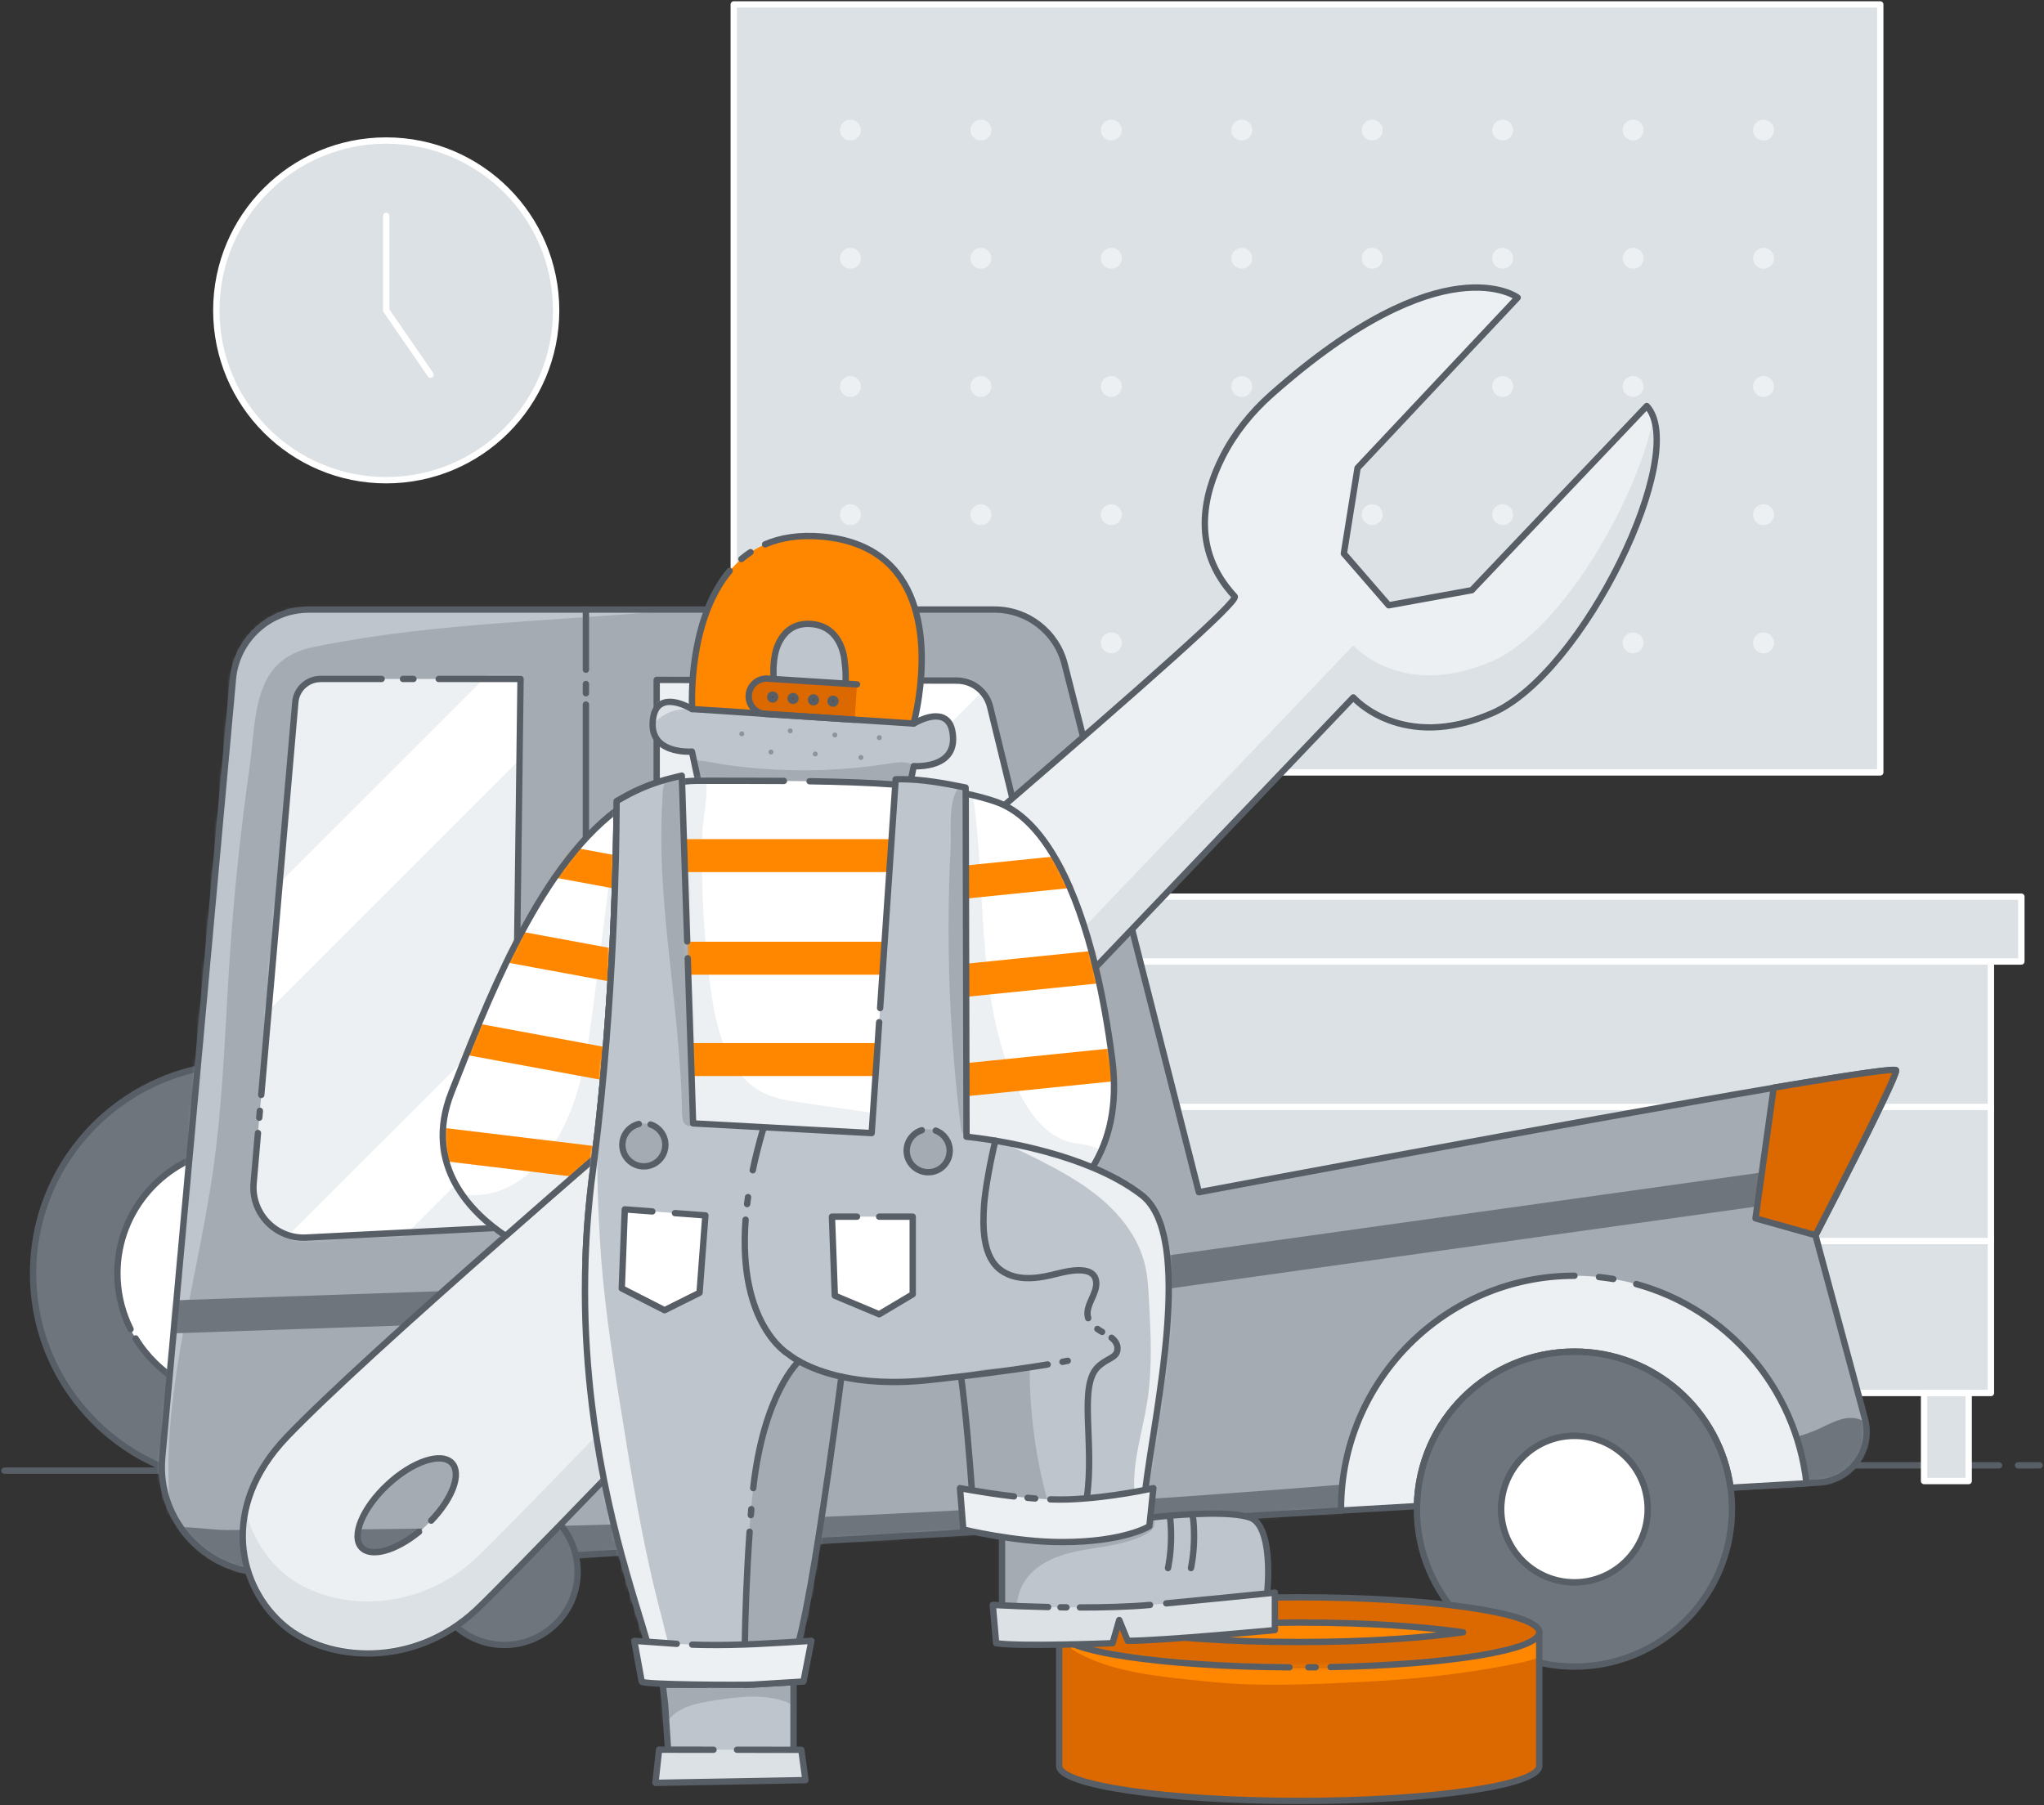 <svg width="463" height="409" viewBox="0 0 463 409" fill="none" xmlns="http://www.w3.org/2000/svg">
<rect x="0" y="0" width="463" height="409" fill="#333333" stroke="none"/>
<path d="M452.811 331.97H400.724" stroke="#585E66" stroke-width="1.437" stroke-linecap="round" stroke-linejoin="round"/>
<path d="M462 331.97H457.12" stroke="#585E66" stroke-width="1.437" stroke-linecap="round" stroke-linejoin="round"/>
<path d="M450.979 213.289H118.447V315.58H450.979V213.289Z" fill="#DCE1E5" stroke="white" stroke-width="1.437" stroke-linecap="round" stroke-linejoin="round"/>
<path d="M87.484 108.791C108.74 108.791 125.971 91.565 125.971 70.315C125.971 49.065 108.74 31.838 87.484 31.838C66.229 31.838 48.998 49.065 48.998 70.315C48.998 91.565 66.229 108.791 87.484 108.791Z" fill="#DCE1E5" stroke="white" stroke-width="1.437" stroke-linecap="round" stroke-linejoin="round"/>
<path d="M97.512 84.875L87.484 70.315V48.909" fill="#DCE1E5"/>
<path d="M97.512 84.875L87.484 70.315V48.909" stroke="white" stroke-width="1.437" stroke-linecap="round" stroke-linejoin="round"/>
<path d="M425.909 1H166.206V174.984H425.909V1Z" fill="#DCE1E5" stroke="white" stroke-width="1.437" stroke-linecap="round" stroke-linejoin="round"/>
<path d="M192.641 31.838C193.949 31.838 195.009 30.778 195.009 29.471C195.009 28.163 193.949 27.103 192.641 27.103C191.332 27.103 190.272 28.163 190.272 29.471C190.272 30.778 191.332 31.838 192.641 31.838Z" fill="#EDF0F2"/>
<path d="M222.189 31.838C223.497 31.838 224.558 30.778 224.558 29.471C224.558 28.163 223.497 27.103 222.189 27.103C220.881 27.103 219.821 28.163 219.821 29.471C219.821 30.778 220.881 31.838 222.189 31.838Z" fill="#EDF0F2"/>
<path d="M251.737 31.838C253.045 31.838 254.105 30.778 254.105 29.471C254.105 28.163 253.045 27.103 251.737 27.103C250.428 27.103 249.368 28.163 249.368 29.471C249.368 30.778 250.428 31.838 251.737 31.838Z" fill="#EDF0F2"/>
<path d="M281.285 31.838C282.593 31.838 283.653 30.778 283.653 29.471C283.653 28.163 282.593 27.103 281.285 27.103C279.977 27.103 278.916 28.163 278.916 29.471C278.916 30.778 279.977 31.838 281.285 31.838Z" fill="#EDF0F2"/>
<path d="M310.832 31.838C312.14 31.838 313.2 30.778 313.2 29.471C313.2 28.163 312.14 27.103 310.832 27.103C309.524 27.103 308.463 28.163 308.463 29.471C308.463 30.778 309.524 31.838 310.832 31.838Z" fill="#EDF0F2"/>
<path d="M340.379 31.838C341.687 31.838 342.748 30.778 342.748 29.471C342.748 28.163 341.687 27.103 340.379 27.103C339.071 27.103 338.011 28.163 338.011 29.471C338.011 30.778 339.071 31.838 340.379 31.838Z" fill="#EDF0F2"/>
<path d="M369.928 31.838C371.236 31.838 372.296 30.778 372.296 29.471C372.296 28.163 371.236 27.103 369.928 27.103C368.62 27.103 367.559 28.163 367.559 29.471C367.559 30.778 368.62 31.838 369.928 31.838Z" fill="#EDF0F2"/>
<path d="M399.475 31.838C400.783 31.838 401.843 30.778 401.843 29.471C401.843 28.163 400.783 27.103 399.475 27.103C398.167 27.103 397.106 28.163 397.106 29.471C397.106 30.778 398.167 31.838 399.475 31.838Z" fill="#EDF0F2"/>
<path d="M192.641 60.882C193.949 60.882 195.009 59.822 195.009 58.514C195.009 57.206 193.949 56.146 192.641 56.146C191.332 56.146 190.272 57.206 190.272 58.514C190.272 59.822 191.332 60.882 192.641 60.882Z" fill="#EDF0F2"/>
<path d="M222.189 60.882C223.497 60.882 224.558 59.822 224.558 58.514C224.558 57.206 223.497 56.146 222.189 56.146C220.881 56.146 219.821 57.206 219.821 58.514C219.821 59.822 220.881 60.882 222.189 60.882Z" fill="#EDF0F2"/>
<path d="M251.737 60.882C253.045 60.882 254.105 59.822 254.105 58.514C254.105 57.206 253.045 56.146 251.737 56.146C250.428 56.146 249.368 57.206 249.368 58.514C249.368 59.822 250.428 60.882 251.737 60.882Z" fill="#EDF0F2"/>
<path d="M281.285 60.882C282.593 60.882 283.653 59.822 283.653 58.514C283.653 57.206 282.593 56.146 281.285 56.146C279.977 56.146 278.916 57.206 278.916 58.514C278.916 59.822 279.977 60.882 281.285 60.882Z" fill="#EDF0F2"/>
<path d="M310.832 60.882C312.14 60.882 313.2 59.822 313.2 58.514C313.2 57.206 312.14 56.146 310.832 56.146C309.524 56.146 308.463 57.206 308.463 58.514C308.463 59.822 309.524 60.882 310.832 60.882Z" fill="#EDF0F2"/>
<path d="M340.379 60.882C341.687 60.882 342.748 59.822 342.748 58.514C342.748 57.206 341.687 56.146 340.379 56.146C339.071 56.146 338.011 57.206 338.011 58.514C338.011 59.822 339.071 60.882 340.379 60.882Z" fill="#EDF0F2"/>
<path d="M369.928 60.882C371.236 60.882 372.296 59.822 372.296 58.514C372.296 57.206 371.236 56.146 369.928 56.146C368.62 56.146 367.559 57.206 367.559 58.514C367.559 59.822 368.62 60.882 369.928 60.882Z" fill="#EDF0F2"/>
<path d="M399.475 60.882C400.783 60.882 401.843 59.822 401.843 58.514C401.843 57.206 400.783 56.146 399.475 56.146C398.167 56.146 397.106 57.206 397.106 58.514C397.106 59.822 398.167 60.882 399.475 60.882Z" fill="#EDF0F2"/>
<path d="M192.641 89.925C193.949 89.925 195.009 88.865 195.009 87.558C195.009 86.25 193.949 85.19 192.641 85.19C191.332 85.19 190.272 86.25 190.272 87.558C190.272 88.865 191.332 89.925 192.641 89.925Z" fill="#EDF0F2"/>
<path d="M222.189 89.925C223.497 89.925 224.558 88.865 224.558 87.558C224.558 86.25 223.497 85.19 222.189 85.19C220.881 85.19 219.821 86.25 219.821 87.558C219.821 88.865 220.881 89.925 222.189 89.925Z" fill="#EDF0F2"/>
<path d="M251.737 89.925C253.045 89.925 254.105 88.865 254.105 87.558C254.105 86.25 253.045 85.19 251.737 85.19C250.428 85.19 249.368 86.25 249.368 87.558C249.368 88.865 250.428 89.925 251.737 89.925Z" fill="#EDF0F2"/>
<path d="M281.285 89.925C282.593 89.925 283.653 88.865 283.653 87.558C283.653 86.25 282.593 85.19 281.285 85.19C279.977 85.19 278.916 86.25 278.916 87.558C278.916 88.865 279.977 89.925 281.285 89.925Z" fill="#EDF0F2"/>
<path d="M310.832 89.925C312.14 89.925 313.2 88.865 313.2 87.558C313.2 86.25 312.14 85.19 310.832 85.19C309.524 85.19 308.463 86.25 308.463 87.558C308.463 88.865 309.524 89.925 310.832 89.925Z" fill="#EDF0F2"/>
<path d="M340.379 89.925C341.687 89.925 342.748 88.865 342.748 87.558C342.748 86.25 341.687 85.19 340.379 85.19C339.071 85.19 338.011 86.25 338.011 87.558C338.011 88.865 339.071 89.925 340.379 89.925Z" fill="#EDF0F2"/>
<path d="M369.928 89.925C371.236 89.925 372.296 88.865 372.296 87.558C372.296 86.25 371.236 85.19 369.928 85.19C368.62 85.19 367.559 86.25 367.559 87.558C367.559 88.865 368.62 89.925 369.928 89.925Z" fill="#EDF0F2"/>
<path d="M399.475 89.925C400.783 89.925 401.843 88.865 401.843 87.558C401.843 86.25 400.783 85.19 399.475 85.19C398.167 85.19 397.106 86.25 397.106 87.558C397.106 88.865 398.167 89.925 399.475 89.925Z" fill="#EDF0F2"/>
<path d="M192.641 118.969C193.949 118.969 195.009 117.909 195.009 116.601C195.009 115.293 193.949 114.233 192.641 114.233C191.332 114.233 190.272 115.293 190.272 116.601C190.272 117.909 191.332 118.969 192.641 118.969Z" fill="#EDF0F2"/>
<path d="M222.189 118.969C223.497 118.969 224.558 117.909 224.558 116.601C224.558 115.293 223.497 114.233 222.189 114.233C220.881 114.233 219.821 115.293 219.821 116.601C219.821 117.909 220.881 118.969 222.189 118.969Z" fill="#EDF0F2"/>
<path d="M251.737 118.969C253.045 118.969 254.105 117.909 254.105 116.601C254.105 115.293 253.045 114.233 251.737 114.233C250.428 114.233 249.368 115.293 249.368 116.601C249.368 117.909 250.428 118.969 251.737 118.969Z" fill="#EDF0F2"/>
<path d="M281.285 118.969C282.593 118.969 283.653 117.909 283.653 116.601C283.653 115.293 282.593 114.233 281.285 114.233C279.977 114.233 278.916 115.293 278.916 116.601C278.916 117.909 279.977 118.969 281.285 118.969Z" fill="#EDF0F2"/>
<path d="M310.832 118.969C312.14 118.969 313.2 117.909 313.2 116.601C313.2 115.293 312.14 114.233 310.832 114.233C309.524 114.233 308.463 115.293 308.463 116.601C308.463 117.909 309.524 118.969 310.832 118.969Z" fill="#EDF0F2"/>
<path d="M340.379 118.969C341.687 118.969 342.748 117.909 342.748 116.601C342.748 115.293 341.687 114.233 340.379 114.233C339.071 114.233 338.011 115.293 338.011 116.601C338.011 117.909 339.071 118.969 340.379 118.969Z" fill="#EDF0F2"/>
<path d="M369.928 118.969C371.236 118.969 372.296 117.909 372.296 116.601C372.296 115.293 371.236 114.233 369.928 114.233C368.62 114.233 367.559 115.293 367.559 116.601C367.559 117.909 368.62 118.969 369.928 118.969Z" fill="#EDF0F2"/>
<path d="M399.475 118.969C400.783 118.969 401.843 117.909 401.843 116.601C401.843 115.293 400.783 114.233 399.475 114.233C398.167 114.233 397.106 115.293 397.106 116.601C397.106 117.909 398.167 118.969 399.475 118.969Z" fill="#EDF0F2"/>
<path d="M192.641 148.012C193.949 148.012 195.009 146.952 195.009 145.644C195.009 144.336 193.949 143.276 192.641 143.276C191.332 143.276 190.272 144.336 190.272 145.644C190.272 146.952 191.332 148.012 192.641 148.012Z" fill="white"/>
<path d="M222.189 148.012C223.497 148.012 224.558 146.952 224.558 145.644C224.558 144.336 223.497 143.276 222.189 143.276C220.881 143.276 219.821 144.336 219.821 145.644C219.821 146.952 220.881 148.012 222.189 148.012Z" fill="white"/>
<path d="M251.737 148.012C253.045 148.012 254.105 146.952 254.105 145.644C254.105 144.336 253.045 143.276 251.737 143.276C250.428 143.276 249.368 144.336 249.368 145.644C249.368 146.952 250.428 148.012 251.737 148.012Z" fill="#EDF0F2"/>
<path d="M281.285 148.012C282.593 148.012 283.653 146.952 283.653 145.644C283.653 144.336 282.593 143.276 281.285 143.276C279.977 143.276 278.916 144.336 278.916 145.644C278.916 146.952 279.977 148.012 281.285 148.012Z" fill="white"/>
<path d="M310.832 148.012C312.14 148.012 313.2 146.952 313.2 145.644C313.2 144.336 312.14 143.276 310.832 143.276C309.524 143.276 308.463 144.336 308.463 145.644C308.463 146.952 309.524 148.012 310.832 148.012Z" fill="white"/>
<path d="M340.379 148.012C341.687 148.012 342.748 146.952 342.748 145.644C342.748 144.336 341.687 143.276 340.379 143.276C339.071 143.276 338.011 144.336 338.011 145.644C338.011 146.952 339.071 148.012 340.379 148.012Z" fill="white"/>
<path d="M369.928 148.012C371.236 148.012 372.296 146.952 372.296 145.644C372.296 144.336 371.236 143.276 369.928 143.276C368.62 143.276 367.559 144.336 367.559 145.644C367.559 146.952 368.62 148.012 369.928 148.012Z" fill="#EDF0F2"/>
<path d="M399.475 148.012C400.783 148.012 401.843 146.952 401.843 145.644C401.843 144.336 400.783 143.276 399.475 143.276C398.167 143.276 397.106 144.336 397.106 145.644C397.106 146.952 398.167 148.012 399.475 148.012Z" fill="#EDF0F2"/>
<path d="M457.873 203.14H113.279V217.824H457.873V203.14Z" fill="#DCE1E5" stroke="white" stroke-width="1.437" stroke-linecap="round" stroke-linejoin="round"/>
<path d="M450.988 250.772H118.447" stroke="white" stroke-width="1.437" stroke-linecap="round" stroke-linejoin="round"/>
<path d="M450.988 281.162H118.447" stroke="white" stroke-width="1.437" stroke-linecap="round" stroke-linejoin="round"/>
<path d="M445.936 315.59H435.832V335.525H445.936V315.59Z" fill="#DCE1E5" stroke="white" stroke-width="1.437" stroke-linecap="round" stroke-linejoin="round"/>
<path d="M69.034 333.167H64.67H59.551H1" stroke="#585E66" stroke-width="1.437" stroke-linecap="round" stroke-linejoin="round"/>
<path d="M162.062 333.167H76.188" stroke="#585E66" stroke-width="1.437" stroke-linecap="round" stroke-linejoin="round"/>
<path d="M292.362 333.167H170.867" stroke="#585E66" stroke-width="1.437" stroke-linecap="round" stroke-linejoin="round"/>
<path d="M299.706 333.167H296.488" stroke="#585E66" stroke-width="1.437" stroke-linecap="round" stroke-linejoin="round"/>
<path d="M392.341 333.167H303.192" stroke="#585E66" stroke-width="1.437" stroke-linecap="round" stroke-linejoin="round"/>
<path d="M54.976 335.955C81.2 335.955 102.459 314.702 102.459 288.485C102.459 262.268 81.2 241.014 54.976 241.014C28.752 241.014 7.493 262.268 7.493 288.485C7.493 314.702 28.752 335.955 54.976 335.955Z" fill="#6E757D"/>
<path d="M54.975 316.86C70.651 316.86 83.358 304.156 83.358 288.485C83.358 272.813 70.651 260.109 54.975 260.109C39.3 260.109 26.593 272.813 26.593 288.485C26.593 304.156 39.3 316.86 54.975 316.86Z" fill="white"/>
<path d="M54.977 335.955C81.201 335.955 102.46 314.702 102.46 288.485C102.46 262.268 81.201 241.014 54.977 241.014C28.753 241.014 7.494 262.268 7.494 288.485C7.494 314.702 28.753 335.955 54.977 335.955Z" stroke="#585E66" stroke-width="1.437" stroke-linecap="round" stroke-linejoin="round"/>
<path d="M29.572 301.125C29.343 300.667 29.124 300.19 28.913 299.712C27.424 296.266 26.593 292.475 26.593 288.485C26.593 274.116 37.327 262.21 51.204 260.367" stroke="#585E66" stroke-width="1.437" stroke-linecap="round" stroke-linejoin="round"/>
<path d="M58.931 260.386C72.712 262.315 83.351 274.182 83.351 288.484C83.351 304.133 70.62 316.86 54.967 316.86C44.71 316.86 35.705 311.389 30.719 303.216" stroke="#585E66" stroke-width="1.437" stroke-linecap="round" stroke-linejoin="round"/>
<path d="M54.976 260.119C55.425 260.119 55.864 260.128 56.313 260.148" stroke="#585E66" stroke-width="1.437" stroke-linecap="round" stroke-linejoin="round"/>
<path d="M411.241 279.873L422.424 321.385C424.325 328.431 419.263 335.449 411.976 335.878L409.188 336.041L303.755 341.884V342.208L62.082 356.339C47.413 357.198 35.419 344.815 36.746 330.178L52.761 153.808C53.573 144.909 61.032 138.093 69.971 138.093H225.264C232.77 138.093 239.312 143.181 241.165 150.457L271.562 270.096C271.562 270.096 356.481 254.123 401.786 246.437C418.27 243.64 429.501 241.941 429.501 242.513C429.501 244.633 411.251 279.863 411.251 279.863L411.241 279.873Z" fill="#A4ABB2"/>
<mask id="mask0_1420_14860" style="mask-type:luminance" maskUnits="userSpaceOnUse" x="36" y="138" width="394" height="219">
<path d="M411.242 279.873L422.425 321.385C424.326 328.431 419.264 335.449 411.978 335.878L409.189 336.041L303.757 341.884V342.208L62.084 356.339C47.415 357.198 35.42 344.815 36.747 330.178L52.763 153.808C53.574 144.909 61.033 138.093 69.972 138.093H225.265C232.771 138.093 239.313 143.181 241.166 150.457L271.563 270.096C271.563 270.096 356.482 254.123 401.788 246.437C418.271 243.64 429.502 241.941 429.502 242.513C429.502 244.633 411.252 279.863 411.252 279.863L411.242 279.873Z" fill="white"/>
</mask>
<g mask="url(#mask0_1420_14860)">
<path d="M73.38 146.113C72.52 146.285 71.651 146.456 70.791 146.638C56.973 149.521 58.138 162.506 56.467 174.326C54.49 188.246 53.029 202.242 52.083 216.268C50.985 232.508 50.584 248.815 48.292 264.931C44.262 293.373 34.396 321.92 39.658 350.162C36.555 350.954 33.346 348.567 32.076 345.627C30.806 342.686 30.968 339.344 31.102 336.146C32.505 302.539 27.931 269.104 25.801 235.63C24.77 219.409 22.965 201.584 25.486 185.439C27.664 171.461 28.8 156.262 35.323 143.373C37.787 138.503 41.129 133.882 45.818 131.085C54.308 126.015 64.422 129.357 73.733 128.517C84.037 127.591 94.199 125.051 104.599 125.433C113.022 125.738 121.292 127.972 129.715 128.078C138.53 128.192 148.118 126.168 155.605 130.799C157.105 131.725 158.595 133.233 158.318 134.98C157.964 137.243 155.118 137.978 152.845 138.198C126.325 140.747 99.489 141.005 73.37 146.122L73.38 146.113Z" fill="#BFC5CC"/>
<path d="M393.507 327.763C399.849 327.066 406.304 326.312 412.101 323.658C414.737 322.445 417.478 320.803 420.333 321.328C422.635 321.748 424.44 323.495 426.083 325.157C431.173 330.303 436.578 336.346 436.33 343.583C436.139 349.293 432.252 354.382 427.448 357.485C422.645 360.587 416.981 362.029 411.414 363.337C376.336 371.567 340.39 376.245 304.358 376.646C244.68 377.305 185.068 366.259 125.534 370.45C95.957 372.531 64.146 377.935 38.256 363.48C34.493 361.38 30.692 358.535 29.623 354.362C26.605 342.485 45.055 346.629 51.043 346.629C63.372 346.629 75.701 346.553 88.031 346.4C112.861 346.104 137.681 345.502 162.492 344.614C211.942 342.839 261.354 339.898 310.67 335.783C338.318 333.482 365.927 330.809 393.498 327.763H393.507Z" fill="#6E757D"/>
<path fill-rule="evenodd" clip-rule="evenodd" d="M241.538 287.644L408.67 264.28L409.705 271.674L242.185 295.092L30.523 302.365L30.267 294.903L241.538 287.644Z" fill="#6E757D"/>
</g>
<path d="M411.241 279.873L422.424 321.385C424.325 328.431 419.263 335.449 411.976 335.878L409.188 336.041L303.755 341.884V342.208L62.082 356.339C47.413 357.198 35.419 344.815 36.746 330.179L52.761 153.808C53.573 144.909 61.032 138.093 69.971 138.093H225.264C232.77 138.093 239.312 143.181 241.165 150.457L271.562 270.096C271.562 270.096 356.481 254.123 401.786 246.437C418.27 243.64 429.501 241.941 429.501 242.513C429.501 244.633 411.251 279.863 411.251 279.863L411.241 279.873Z" stroke="#585E66" stroke-width="1.437" stroke-linecap="round" stroke-linejoin="round"/>
<path d="M117.912 153.817L116.327 277.982L69.369 280.369C62.474 280.722 56.859 274.898 57.451 268.024L66.886 159.068C67.144 156.099 69.627 153.817 72.616 153.817H117.912Z" fill="#EDF0F2"/>
<mask id="mask1_1420_14860" style="mask-type:luminance" maskUnits="userSpaceOnUse" x="57" y="153" width="61" height="128">
<path d="M117.912 153.817L116.327 277.983L69.369 280.369C62.474 280.723 56.859 274.899 57.451 268.024L66.886 159.069C67.144 156.099 69.627 153.817 72.616 153.817H117.912Z" fill="white"/>
</mask>
<g mask="url(#mask1_1420_14860)">
<path fill-rule="evenodd" clip-rule="evenodd" d="M151.205 138.591L22.328 267.434L9.126 254.236L138.003 125.392L151.205 138.591Z" fill="white"/>
<path fill-rule="evenodd" clip-rule="evenodd" d="M166.188 205.414L37.31 334.258L24.108 321.059L152.986 192.216L166.188 205.414Z" fill="white"/>
</g>
<path d="M233.153 272.053L148.749 276.34V154.027L216.746 154.19C220.317 154.19 223.431 156.643 224.271 160.119L247.019 253.445C249.254 262.621 242.588 271.567 233.153 272.044V272.053Z" fill="#EDF0F2"/>
<mask id="mask2_1420_14860" style="mask-type:luminance" maskUnits="userSpaceOnUse" x="148" y="154" width="100" height="123">
<path d="M233.151 272.053L148.748 276.34V154.027L216.744 154.19C220.316 154.19 223.429 156.643 224.27 160.119L247.018 253.445C249.253 262.621 242.587 271.567 233.151 272.044V272.053Z" fill="white"/>
</mask>
<g mask="url(#mask2_1420_14860)">
<path fill-rule="evenodd" clip-rule="evenodd" d="M261.45 117.73L132.573 246.573L119.371 233.375L248.248 104.531L261.45 117.73Z" fill="white"/>
</g>
<path d="M132.715 214.224V222.33V306.549" fill="white"/>
<path d="M132.715 214.224V222.33V306.549" stroke="#585E66" stroke-width="1.437" stroke-linecap="round" stroke-linejoin="round"/>
<path d="M132.715 159.622V207.617" stroke="#585E66" stroke-width="1.437" stroke-linecap="round" stroke-linejoin="round"/>
<path d="M132.715 154.963V157.054" stroke="#585E66" stroke-width="1.437" stroke-linecap="round" stroke-linejoin="round"/>
<path d="M132.715 138.102V151.717" stroke="#585E66" stroke-width="1.437" stroke-linecap="round" stroke-linejoin="round"/>
<path d="M409.188 336.041L391.998 337.043C389.629 319.629 374.702 306.205 356.634 306.205C337.152 306.205 321.318 321.815 320.955 341.206L303.755 342.209V341.884C303.755 312.735 327.478 289.02 356.634 289.02C383.813 289.02 406.275 309.633 409.188 336.041Z" fill="#EDF0F2"/>
<path d="M391.997 337.043C389.628 319.629 374.702 306.205 356.633 306.205C337.151 306.205 321.317 321.815 320.954 341.206C320.945 341.426 320.945 341.655 320.945 341.884C320.945 361.59 336.922 377.563 356.633 377.563C376.344 377.563 392.322 361.59 392.322 341.884C392.322 340.242 392.207 338.628 391.997 337.043ZM356.633 358.468C347.484 358.468 340.045 351.031 340.045 341.884C340.045 341.273 340.073 340.672 340.15 340.08C341.047 331.773 348.095 325.3 356.633 325.3C364.502 325.3 371.111 330.809 372.801 338.17C373.078 339.364 373.221 340.605 373.221 341.884C373.221 351.031 365.782 358.468 356.633 358.468Z" fill="#6E757D" stroke="#585E66" stroke-width="1.437" stroke-linecap="round" stroke-linejoin="round"/>
<path d="M373.223 341.884C373.223 351.031 365.783 358.468 356.634 358.468C347.485 358.468 340.045 351.031 340.045 341.884C340.045 341.273 340.074 340.671 340.15 340.08C341.048 331.773 348.096 325.3 356.634 325.3C364.503 325.3 371.112 330.809 372.802 338.17C373.079 339.363 373.223 340.605 373.223 341.884Z" fill="white" stroke="#585E66" stroke-width="1.437" stroke-linecap="round" stroke-linejoin="round"/>
<path d="M166.808 350.238L149.618 351.24C147.249 333.826 132.322 320.402 114.254 320.402C94.772 320.402 78.938 336.012 78.575 355.403L61.375 356.406V356.081C61.375 326.933 85.098 303.217 114.254 303.217C141.433 303.217 163.895 323.83 166.808 350.238Z" fill="#EDF0F2" stroke="#585E66" stroke-width="1.437" stroke-linecap="round" stroke-linejoin="round"/>
<path d="M130.843 356.081C130.843 365.228 123.404 372.665 114.254 372.665C105.105 372.665 97.666 365.228 97.666 356.081C97.666 355.47 97.694 354.869 97.771 354.277C98.668 345.97 105.717 339.497 114.254 339.497C122.124 339.497 128.733 345.006 130.423 352.367C130.7 353.561 130.843 354.802 130.843 356.081Z" fill="#6E757D" stroke="#585E66" stroke-width="1.437" stroke-linecap="round" stroke-linejoin="round"/>
<path d="M429.491 242.485C429.491 243.965 420.561 261.656 415.184 272.149C412.883 276.656 411.24 279.835 411.24 279.835L397.65 276.016L401.776 246.409C402.941 246.209 404.077 246.018 405.185 245.836C419.788 243.383 429.491 241.95 429.491 242.485Z" fill="#DB6900" stroke="#585E66" stroke-width="1.437" stroke-linecap="round" stroke-linejoin="round"/>
<path d="M370.642 290.9C391.203 296.553 406.799 314.339 409.196 336.041L392.006 337.043C389.637 319.629 374.71 306.205 356.642 306.205C337.16 306.205 321.326 321.815 320.963 341.206L303.763 342.209V341.884C303.763 312.735 327.486 289.02 356.642 289.02" stroke="#585E66" stroke-width="1.437" stroke-linecap="round" stroke-linejoin="round"/>
<path d="M362.192 289.315C363.281 289.43 364.37 289.573 365.439 289.755" stroke="#585E66" stroke-width="1.437" stroke-linecap="round" stroke-linejoin="round"/>
<path d="M59.179 248.06L59.284 246.886L66.896 159.068C67.154 156.099 69.637 153.817 72.626 153.817H86.445" stroke="#585E66" stroke-width="1.437" stroke-linecap="round" stroke-linejoin="round"/>
<path d="M58.731 253.217L58.864 251.65" stroke="#585E66" stroke-width="1.437" stroke-linecap="round" stroke-linejoin="round"/>
<path d="M99.375 153.817H117.912L116.327 277.982L69.369 280.369C62.474 280.722 56.859 274.898 57.451 268.024L58.434 256.682" stroke="#585E66" stroke-width="1.437" stroke-linecap="round" stroke-linejoin="round"/>
<path d="M91.286 153.817H93.654" stroke="#585E66" stroke-width="1.437" stroke-linecap="round" stroke-linejoin="round"/>
<path d="M233.153 272.053L148.749 276.34V154.027L216.746 154.19C220.317 154.19 223.431 156.643 224.271 160.119L247.019 253.445C249.254 262.621 242.588 271.567 233.153 272.044V272.053Z" stroke="#585E66" stroke-width="1.437" stroke-linecap="round" stroke-linejoin="round"/>
<path d="M348.669 369.8C348.669 374.183 324.326 377.734 294.301 377.734C264.275 377.734 239.923 374.183 239.923 369.8C239.923 365.418 264.266 361.866 294.301 361.866C324.335 361.866 348.669 365.418 348.669 369.8Z" fill="#DB6900"/>
<path d="M348.669 369.801V400.066C348.669 404.448 324.326 408 294.301 408C264.275 408 239.923 404.448 239.923 400.066V369.801C239.923 374.183 264.266 377.735 294.301 377.735C324.335 377.735 348.669 374.183 348.669 369.801Z" fill="#DB6900"/>
<mask id="mask3_1420_14860" style="mask-type:luminance" maskUnits="userSpaceOnUse" x="239" y="369" width="110" height="39">
<path d="M348.668 369.801V400.066C348.668 404.448 324.325 408 294.299 408C264.274 408 239.922 404.448 239.922 400.066V369.801C239.922 374.183 264.265 377.735 294.299 377.735C324.334 377.735 348.668 374.183 348.668 369.801Z" fill="white"/>
</mask>
<g mask="url(#mask3_1420_14860)">
<path d="M254.352 378.231C260.789 379.778 267.761 380.351 273.643 380.962C285.342 382.184 296.812 381.601 308.511 381.038C320.419 380.465 332.357 379.167 344.037 376.77C348.2 375.911 352.995 374.317 354.246 370.259C354.714 368.741 354.58 367.108 354.437 365.523C354.37 364.788 354.274 363.977 353.749 363.461C353.033 362.764 351.868 362.888 350.894 363.127C348.172 363.805 345.593 364.97 342.967 365.963C324.316 373.018 303.707 371.405 283.757 371.347C274.703 371.319 265.612 371.634 256.644 370.421C252.843 369.906 249.033 369.123 245.222 369.447C242.272 369.705 240.533 372.235 243.379 373.973C246.579 375.93 250.37 377.267 254.362 378.231H254.352Z" fill="#FF8700"/>
</g>
<path d="M298.015 377.716C297.47 377.716 296.916 377.725 296.363 377.725" stroke="#585E66" stroke-width="1.437" stroke-linecap="round" stroke-linejoin="round"/>
<path d="M292.085 377.725C263.072 377.553 239.923 374.068 239.923 369.8C239.923 365.533 264.266 361.866 294.301 361.866C324.335 361.866 348.669 365.418 348.669 369.8C348.669 373.829 328.06 377.162 301.387 377.668" stroke="#585E66" stroke-width="1.437" stroke-linecap="round" stroke-linejoin="round"/>
<path d="M348.669 369.801V400.066C348.669 404.448 324.326 408 294.301 408C264.275 408 239.923 404.448 239.923 400.066V369.801" stroke="#585E66" stroke-width="1.437" stroke-linecap="round" stroke-linejoin="round"/>
<path d="M294.29 371.997C278.141 371.997 265.659 371.004 257.169 369.791C265.659 368.588 278.141 367.586 294.29 367.586C310.439 367.586 322.921 368.579 331.411 369.791C322.921 370.994 310.439 371.997 294.29 371.997Z" fill="#FF8700" stroke="#585E66" stroke-width="1.437" stroke-linecap="round" stroke-linejoin="round"/>
<path d="M373.021 91.987L333.388 133.71L314.565 137.128L304.404 125.404L307.508 106.013L343.779 67.422C343.779 67.422 325.958 53.836 284.043 92.961C284.043 92.961 262.212 116.439 279.679 135.123C280.663 136.183 258.325 155.841 227.498 182.431C224.661 184.875 221.739 187.386 218.769 189.945C213.02 194.9 207.051 200.027 200.929 205.278C186.585 217.604 171.458 230.588 156.636 243.373C149.187 249.798 141.815 256.176 134.662 262.391C127.7 268.435 120.948 274.335 114.53 279.987C92.26 299.56 73.981 316.134 64.975 325.529C49.609 341.568 54.002 359.68 64.488 368.397C74.115 376.407 93.578 378.078 107.874 364.731C110.997 361.819 121.769 350.791 136.801 335.248C149.541 322.073 165.327 305.651 182.106 288.16C194.12 275.643 206.64 262.573 218.912 249.76C228.968 239.238 238.872 228.879 248.192 219.131C281.006 184.799 306.543 157.999 306.543 157.999C306.543 157.999 317.497 170.554 338.135 161.512C358.763 152.461 382.819 102.471 373.021 91.987ZM96.471 345.674C90.817 350.954 84.295 353.159 81.888 350.581C79.491 348.013 82.127 341.645 87.781 336.365C93.434 331.085 99.976 328.889 102.373 331.458C104.77 334.036 102.134 340.394 96.471 345.674Z" fill="#EDF0F2"/>
<path d="M338.136 160.644C317.498 169.685 306.544 157.13 306.544 157.13C306.544 157.13 281.007 183.93 248.194 218.263C238.873 228.011 228.969 238.37 218.913 248.891C206.641 261.704 194.121 274.774 182.107 287.291C165.328 304.782 149.542 321.204 136.802 334.379C121.77 349.923 110.998 360.95 107.875 363.862C93.579 377.209 74.116 375.539 64.489 367.528C57.642 361.838 53.402 352.147 55.55 341.645C56.811 347.717 60.115 352.978 64.489 356.606C74.116 364.616 93.579 366.287 107.875 352.94C110.998 350.028 121.77 339 136.802 323.457C149.542 310.282 165.328 293.86 182.107 276.369C194.121 263.852 206.641 250.782 218.913 237.969C228.969 227.447 238.873 217.088 248.194 207.34C281.007 173.008 306.544 146.208 306.544 146.208C306.544 146.208 317.498 158.763 338.136 149.721C353.664 142.904 371.131 112.906 374.636 94.012C379.325 108.677 357.255 152.251 338.136 160.644Z" fill="#DCE1E5"/>
<path d="M183.75 141.377C193.013 141.377 191.466 155.669 191.466 155.669C186.72 155.268 179.93 154.839 175.365 155.201C173.856 139.868 183.75 141.377 183.75 141.377Z" fill="#A4ABB2" stroke="#585E66" stroke-width="1.437" stroke-linecap="round" stroke-linejoin="round"/>
<path d="M206.985 173.561L205.82 179.156H158.528L158.165 176.884L156.733 170.267C156.733 170.267 146.294 171.098 148.013 162.286C148.816 158.142 152.674 158.304 156.78 160.643C156.78 160.643 157.917 135.495 183.587 136.526C211.244 137.624 206.937 163.937 206.937 163.937C211.044 161.608 214.892 161.436 215.704 165.589C217.413 174.392 206.985 173.561 206.985 173.561Z" fill="#BFC5CC"/>
<mask id="mask4_1420_14860" style="mask-type:luminance" maskUnits="userSpaceOnUse" x="147" y="136" width="69" height="44">
<path d="M206.987 173.562L205.822 179.157H158.53L158.167 176.884L156.735 170.268C156.735 170.268 146.297 171.098 148.016 162.286C148.818 158.142 152.676 158.305 156.783 160.644C156.783 160.644 157.919 135.496 183.59 136.527C211.246 137.625 206.939 163.938 206.939 163.938C211.046 161.608 214.895 161.436 215.706 165.59C217.416 174.392 206.987 173.562 206.987 173.562Z" fill="white"/>
</mask>
<g mask="url(#mask4_1420_14860)">
<path d="M151.48 172.626C149.016 170.697 147.555 169.179 147.173 166.086C147.145 165.818 147.106 165.541 147.173 165.274C147.24 164.978 147.421 164.72 147.603 164.472C149.36 162.19 152.158 160.749 155.033 160.644C155.835 160.615 156.762 160.625 157.258 160.004C157.631 159.527 157.602 158.83 157.335 158.285C157.067 157.741 156.618 157.321 156.17 156.911C155.616 156.395 155.052 155.889 154.498 155.373C151.394 152.519 146.677 153.321 144.728 157.111C144.041 158.438 143.668 159.918 143.659 161.407C143.64 165.207 145.951 168.635 148.615 171.356C149.226 171.337 149.456 172.406 149.962 172.75C150.468 173.094 151.194 173.16 151.49 172.626H151.48Z" fill="#DCE1E5"/>
<path d="M210.586 164.253C211.971 164.081 213.575 164.081 214.492 165.131C214.912 165.608 215.18 166.296 215.781 166.477C216.583 166.725 217.281 165.914 217.815 165.265C218.579 164.339 219.544 163.432 219.62 162.238C219.678 161.398 219.248 160.567 218.627 160.004C218.006 159.441 217.204 159.107 216.383 158.887C213.069 158.028 209.306 159.202 207.062 161.799C204.741 164.501 208.962 164.453 210.567 164.253H210.586Z" fill="#BFC5CC"/>
<path d="M168.021 166.812C168.332 166.812 168.584 166.559 168.584 166.248C168.584 165.937 168.332 165.685 168.021 165.685C167.71 165.685 167.457 165.937 167.457 166.248C167.457 166.559 167.71 166.812 168.021 166.812Z" fill="#8C949C"/>
<path d="M174.639 170.936C174.95 170.936 175.203 170.684 175.203 170.373C175.203 170.061 174.95 169.809 174.639 169.809C174.328 169.809 174.076 170.061 174.076 170.373C174.076 170.684 174.328 170.936 174.639 170.936Z" fill="#8C949C"/>
<path d="M179.004 166.134C179.315 166.134 179.567 165.881 179.567 165.57C179.567 165.259 179.315 165.007 179.004 165.007C178.693 165.007 178.44 165.259 178.44 165.57C178.44 165.881 178.693 166.134 179.004 166.134Z" fill="#8C949C"/>
<path d="M189.108 167.07C189.419 167.07 189.671 166.817 189.671 166.506C189.671 166.195 189.419 165.943 189.108 165.943C188.797 165.943 188.544 166.195 188.544 166.506C188.544 166.817 188.797 167.07 189.108 167.07Z" fill="#8C949C"/>
<path d="M199.181 167.68C199.493 167.68 199.745 167.428 199.745 167.117C199.745 166.806 199.493 166.553 199.181 166.553C198.87 166.553 198.618 166.806 198.618 167.117C198.618 167.428 198.87 167.68 199.181 167.68Z" fill="#8C949C"/>
<path d="M184.668 171.375C184.979 171.375 185.231 171.123 185.231 170.812C185.231 170.501 184.979 170.249 184.668 170.249C184.357 170.249 184.104 170.501 184.104 170.812C184.104 171.123 184.357 171.375 184.668 171.375Z" fill="#8C949C"/>
<path d="M195.008 172.168C195.319 172.168 195.572 171.915 195.572 171.604C195.572 171.293 195.319 171.041 195.008 171.041C194.697 171.041 194.445 171.293 194.445 171.604C194.445 171.915 194.697 172.168 195.008 172.168Z" fill="#8C949C"/>
<path d="M201.276 172.998C202.622 172.788 203.997 172.55 205.334 172.769C206.681 172.989 208.018 173.753 208.543 175.013C209.174 176.54 208.4 178.364 207.13 179.405C205.86 180.445 204.198 180.894 202.574 181.209C190.025 183.663 177.142 180.694 164.393 179.643C162.053 179.452 159.637 179.309 157.536 178.259C155.435 177.209 153.725 174.975 154.088 172.655C157.736 171.7 160.955 172.779 164.698 173.304C168.824 173.886 172.978 174.259 177.133 174.421C185.203 174.736 193.301 174.268 201.276 172.998Z" fill="#A4ABB2"/>
</g>
<path d="M206.985 173.561L205.82 179.156H158.528L158.165 176.884L156.733 170.267C156.733 170.267 146.294 171.098 148.013 162.286C148.816 158.142 152.674 158.304 156.78 160.643C156.78 160.643 157.917 135.495 183.587 136.526C211.244 137.624 206.937 163.937 206.937 163.937C211.044 161.608 214.892 161.436 215.704 165.589C217.413 174.392 206.985 173.561 206.985 173.561Z" stroke="#585E66" stroke-width="1.437" stroke-linecap="round" stroke-linejoin="round"/>
<path d="M186.128 121.566C162.539 119.532 157.793 141.969 156.924 153.731C156.618 157.837 156.78 160.644 156.78 160.644L205.725 163.852C206.499 163.909 206.938 163.938 206.938 163.938C206.938 163.938 207.626 161.465 208.161 157.703C209.765 146.428 210.004 123.628 186.128 121.566ZM191.467 155.67C186.72 155.269 179.93 154.839 175.365 155.202C173.856 139.868 183.75 141.377 183.75 141.377C193.014 141.377 191.467 155.67 191.467 155.67Z" fill="#FF8700"/>
<path d="M191.324 149.912C191.753 152.967 191.457 155.659 191.457 155.659C186.711 155.258 179.921 154.829 175.356 155.192C175.088 152.471 175.174 150.284 175.508 148.528C175.508 148.528 176.502 140.823 183.741 141.367C190.98 141.911 191.324 149.912 191.324 149.912Z" stroke="#585E66" stroke-width="1.437" stroke-linecap="round" stroke-linejoin="round"/>
<path d="M226.974 348.185V366.468L287.273 363.127L287.034 360.988C287.664 354.41 287.263 345.235 283.166 343.812C278.792 342.294 268.258 343.058 263.264 343.526C261.602 343.688 260.552 343.812 260.552 343.812L226.974 344.9V348.185Z" fill="#BFC5CC"/>
<mask id="mask5_1420_14860" style="mask-type:luminance" maskUnits="userSpaceOnUse" x="226" y="342" width="62" height="25">
<path d="M226.974 348.185V366.468L287.273 363.127L287.034 360.988C287.664 354.41 287.263 345.235 283.166 343.812C278.792 342.294 268.258 343.058 263.264 343.526C261.602 343.688 260.552 343.812 260.552 343.812L226.974 344.9V348.185Z" fill="white"/>
</mask>
<g mask="url(#mask5_1420_14860)">
<path d="M231.675 358.954C233.766 355.002 238.274 352.777 242.667 351.717C247.299 350.6 252.15 350.419 256.639 348.824C258.052 348.328 260.736 347.383 261.376 345.865C262.016 344.347 260.793 342.084 259.609 341.139C258.234 340.05 256.467 339.611 254.748 339.248C245.857 337.358 236.65 336.556 227.644 337.768C227.224 337.826 226.804 337.883 226.422 338.055C225.773 338.341 225.295 338.914 224.884 339.496C221.475 344.251 220.73 350.428 221.017 356.262C221.141 358.84 221.446 361.542 222.459 363.938C223.28 365.876 226.594 369.743 228.876 367.356C229.497 366.697 229.755 365.781 229.946 364.902C230.347 363.107 230.615 361.255 231.36 359.575C231.455 359.355 231.56 359.145 231.675 358.935V358.954Z" fill="#A4ABB2"/>
</g>
<path d="M226.974 348.185V366.468L287.273 363.127L287.034 360.988C287.664 354.41 287.263 345.235 283.166 343.812C278.792 342.294 268.258 343.058 263.264 343.526C261.602 343.688 260.552 343.812 260.552 343.812L226.974 344.9V348.185Z" stroke="#585E66" stroke-width="1.437" stroke-linecap="round" stroke-linejoin="round"/>
<path d="M288.781 360.807V369.295C288.781 369.295 263.12 371.729 255.442 371.729L253.522 367.013L252.013 372.264C252.013 372.264 230.793 373.104 225.636 372.264L224.882 363.585C224.882 363.585 225.646 363.633 226.973 363.7C232.722 363.986 249.091 364.635 260.503 363.585C271.61 362.554 282.812 361.418 287.033 360.988C288.15 360.874 288.781 360.807 288.781 360.807Z" fill="#DCE1E5"/>
<path d="M94.924 347.02C89.671 351.307 84.075 352.92 81.888 350.581C79.491 348.013 82.127 341.645 87.781 336.365C93.434 331.085 99.976 328.889 102.373 331.458C104.598 333.844 102.497 339.477 97.665 344.499M373.021 91.987L333.388 133.71L314.565 137.128L304.404 125.404L307.508 106.013L343.779 67.422C343.779 67.422 327.076 54.685 287.968 89.391C283.461 93.391 279.631 98.136 276.909 103.511C272.593 112.047 269.642 124.382 279.679 135.123C280.663 136.183 258.325 155.841 227.498 182.431C224.661 184.875 221.739 187.386 218.769 189.945C213.02 194.9 207.051 200.027 200.929 205.278C186.585 217.604 171.458 230.588 156.636 243.372C149.187 249.798 141.815 256.176 134.662 262.391C127.7 268.435 120.948 274.335 114.53 279.987C92.26 299.559 73.981 316.134 64.975 325.529C49.609 341.568 54.002 359.68 64.488 368.397C74.115 376.407 93.578 378.078 107.874 364.731C110.997 361.819 121.769 350.791 136.801 335.248C149.541 322.072 165.327 305.651 182.106 288.16C194.12 275.643 206.64 262.572 218.912 249.76C228.968 239.238 238.872 228.879 248.192 219.131C281.006 184.799 306.543 157.999 306.543 157.999C306.543 157.999 317.497 170.554 338.135 161.512C358.763 152.461 382.819 102.471 373.021 91.987Z" stroke="#585E66" stroke-width="1.437" stroke-linecap="round" stroke-linejoin="round"/>
<path d="M139.658 183.558C139.62 192.179 139.143 226.693 134.664 262.391C127.702 268.435 120.95 274.335 114.532 279.987C107.178 275.089 95.603 264.234 102.298 247.364C109.575 229.042 121.322 197.316 139.658 183.558Z" fill="white"/>
<mask id="mask6_1420_14860" style="mask-type:luminance" maskUnits="userSpaceOnUse" x="100" y="183" width="40" height="97">
<path d="M139.657 183.558C139.619 192.179 139.142 226.693 134.663 262.391C127.7 268.435 120.948 274.335 114.531 279.987C107.177 275.089 95.602 264.234 102.297 247.364C109.574 229.042 121.321 197.316 139.657 183.558Z" fill="white"/>
</mask>
<g mask="url(#mask6_1420_14860)">
<path d="M114.254 269.323C118.59 267.461 122.123 264.053 124.797 260.167C131.349 250.677 132.991 238.742 134.462 227.304C136.191 213.833 137.919 200.371 139.648 186.899C139.915 184.827 140.899 182.135 142.981 182.355C144.852 182.555 145.454 184.942 145.588 186.823C146.829 203.903 148.071 220.984 149.312 238.064C149.933 246.657 150.563 255.317 149.503 263.871C148.453 272.426 145.597 280.961 140.001 287.52C134.405 294.07 125.771 298.357 117.205 297.402C112.335 296.858 107.751 294.69 103.835 291.75C99.012 288.122 95.049 283.167 93.34 277.39C92.633 275.004 92.346 272.311 93.54 270.134C95.813 265.981 98.793 268.082 101.658 269.428C105.64 271.299 110.205 271.06 114.245 269.332L114.254 269.323Z" fill="#EDF0F2"/>
<path fill-rule="evenodd" clip-rule="evenodd" d="M114.111 189.081L169.214 199.268L167.856 206.61L112.753 196.423L114.111 189.081Z" fill="#FF8700"/>
<path fill-rule="evenodd" clip-rule="evenodd" d="M107.274 209.064L162.377 219.241L161.021 226.583L105.917 216.406L107.274 209.064Z" fill="#FF8700"/>
<path fill-rule="evenodd" clip-rule="evenodd" d="M99.1 230.193L154.203 240.38L152.845 247.722L97.742 237.534L99.1 230.193Z" fill="#FF8700"/>
<path fill-rule="evenodd" clip-rule="evenodd" d="M93.931 254.723L149.56 261.445L148.664 268.857L93.035 262.135L93.931 254.723Z" fill="#FF8700"/>
</g>
<path d="M139.658 183.558C139.62 192.179 139.143 226.693 134.664 262.391C127.702 268.435 120.95 274.335 114.532 279.987C107.178 275.089 95.603 264.234 102.298 247.364C109.575 229.042 121.322 197.316 139.658 183.558Z" stroke="#585E66" stroke-width="1.437" stroke-linecap="round" stroke-linejoin="round"/>
<path d="M183.376 176.989C190.377 177.094 196.89 177.313 202.792 177.743C208.741 178.173 214.089 178.822 218.74 179.786C221.242 180.311 223.544 180.922 225.626 181.648C226.256 181.868 226.877 182.125 227.488 182.431C237.038 187.09 243.847 201.173 248.183 219.131C249.749 225.652 251 232.698 251.936 239.983C253.283 250.485 251.21 258.458 247.448 264.492C237.229 280.932 214.557 283.033 214.557 283.033C203.852 286.021 192.755 287.549 182.097 288.16C162.395 289.296 144.174 287.281 132.609 285.448C132.819 279.052 133.344 272.416 134.242 265.57C134.385 264.511 134.519 263.451 134.652 262.391C139.131 226.693 139.609 192.179 139.647 183.557C144.174 180.159 149.101 177.867 154.469 177.132C155.672 176.97 156.904 176.884 158.155 176.884C164.935 176.884 171.42 176.884 177.57 176.922L183.367 176.989H183.376Z" fill="white"/>
<mask id="mask7_1420_14860" style="mask-type:luminance" maskUnits="userSpaceOnUse" x="132" y="176" width="121" height="113">
<path d="M183.378 176.989C190.378 177.094 196.891 177.313 202.793 177.743C208.742 178.173 214.09 178.822 218.741 179.786C221.243 180.311 223.545 180.922 225.627 181.648C226.257 181.868 226.878 182.125 227.489 182.431C237.039 187.09 243.848 201.173 248.184 219.131C249.75 225.652 251.001 232.698 251.937 239.983C253.284 250.485 251.211 258.458 247.449 264.492C237.23 280.932 214.558 283.033 214.558 283.033C203.853 286.021 192.756 287.549 182.098 288.16C162.396 289.296 144.175 287.281 132.61 285.448C132.82 279.052 133.345 272.416 134.243 265.57C134.386 264.511 134.52 263.451 134.653 262.391C139.132 226.693 139.61 192.179 139.648 183.557C144.175 180.159 149.103 177.867 154.47 177.132C155.673 176.97 156.905 176.884 158.156 176.884C164.936 176.884 171.421 176.884 177.571 176.922L183.368 176.989H183.378Z" fill="white"/>
</mask>
<g mask="url(#mask7_1420_14860)">
<path d="M161.144 225.08C162.395 233.844 165.059 243.716 173.005 247.612C175.727 248.948 178.783 249.397 181.781 249.827C187.893 250.715 194.006 251.593 200.118 252.481C210.871 254.037 222.245 255.87 230.496 262.926C234.001 265.924 236.866 270.02 237.143 274.621C237.439 279.395 234.927 283.911 231.948 287.654C222.971 298.91 209.352 305.603 195.448 309.346C184.666 312.258 173.473 313.604 162.309 313.671C153.867 313.728 145.281 313.022 137.374 310.033C129.476 307.045 122.266 301.536 118.618 293.926C116.287 289.067 115.495 283.596 115.342 278.202C114.702 254.877 125.532 232.068 123.058 208.858C122.476 203.369 121.148 197.802 122.313 192.408C123.574 186.603 127.547 181.801 131.701 177.543C133.344 175.862 135.101 174.182 137.307 173.351C139.8 172.416 142.54 172.683 145.195 172.817C148.595 172.979 156.569 170.917 158.938 173.867C161.306 176.817 159.186 185.133 159.091 188.751C158.747 200.886 159.425 213.05 161.144 225.07V225.08Z" fill="#EDF0F2"/>
<path d="M214.805 209.345C214.194 221.595 213.583 233.92 215.139 246.084C215.942 252.347 217.584 259.011 222.407 263.088C224.403 264.768 226.8 265.886 229.235 266.831C235.787 269.37 243.914 270.545 249.291 266C249.826 265.542 250.341 265.017 250.59 264.358C251.239 262.639 249.826 260.749 248.154 260.004C246.474 259.26 244.573 259.26 242.787 258.859C236.971 257.541 233.036 252.128 230.496 246.733C220.277 225.07 224.031 199.645 219.733 176.082C219.551 175.098 219.255 173.972 218.348 173.552C214.624 171.833 216.008 185.524 215.922 187.31C215.559 194.652 215.187 201.994 214.824 209.326L214.805 209.345Z" fill="#EDF0F2"/>
<path fill-rule="evenodd" clip-rule="evenodd" d="M150.715 190.107H206.745V197.573H150.715V190.107Z" fill="#FF8700"/>
<path fill-rule="evenodd" clip-rule="evenodd" d="M209.883 196.981L265.922 191.281L266.678 198.709L210.639 204.409L209.883 196.981Z" fill="#FF8700"/>
<path fill-rule="evenodd" clip-rule="evenodd" d="M212.27 218.998L268.309 213.298L269.065 220.726L213.026 226.426L212.27 218.998Z" fill="#FF8700"/>
<path fill-rule="evenodd" clip-rule="evenodd" d="M212.861 241.463L268.9 235.763L269.656 243.191L213.617 248.891L212.861 241.463Z" fill="#FF8700"/>
<path fill-rule="evenodd" clip-rule="evenodd" d="M149.445 213.355H205.476V220.821H149.445V213.355Z" fill="#FF8700"/>
<path fill-rule="evenodd" clip-rule="evenodd" d="M149.445 236.307H205.476V243.774H149.445V236.307Z" fill="#FF8700"/>
</g>
<path d="M183.376 176.989C190.377 177.094 196.89 177.313 202.792 177.743C208.741 178.173 214.089 178.822 218.74 179.786C221.242 180.311 223.544 180.922 225.626 181.648C226.256 181.868 226.877 182.125 227.488 182.431C237.038 187.09 243.847 201.173 248.183 219.131C249.749 225.652 251 232.698 251.936 239.983C253.283 250.485 251.21 258.458 247.448 264.492C237.229 280.932 214.557 283.033 214.557 283.033C203.852 286.021 192.755 287.549 182.097 288.16C162.395 289.296 144.174 287.281 132.609 285.448C132.819 279.052 133.344 272.416 134.242 265.57C134.385 264.511 134.519 263.451 134.652 262.391C139.131 226.693 139.609 192.179 139.647 183.557C144.174 180.159 149.101 177.867 154.469 177.132C155.672 176.97 156.904 176.884 158.155 176.884C164.935 176.884 171.42 176.884 177.57 176.922" stroke="#585E66" stroke-width="1.437" stroke-linecap="round" stroke-linejoin="round"/>
<path d="M259.434 337.539L256.836 342.16L221.301 341.511L220.661 340.079L220.155 337.635C219.687 331.076 218.856 320.631 217.7 311.838C215.571 312.086 213.269 312.344 210.805 312.62C202.248 313.575 195.582 312.993 190.588 311.895C189.136 323.18 184.39 358.592 181 371.691L180.235 376.073L147.985 375.634L146.505 371.739C144.576 364.883 140.164 352.214 136.802 335.248C134.032 321.29 131.979 304.41 132.619 285.448C132.829 279.051 133.354 272.416 134.252 265.57C134.395 264.511 134.529 263.451 134.663 262.391C139.142 226.693 139.619 192.179 139.657 183.557C139.667 182.221 139.667 181.505 139.667 181.505L141.119 180.684C144.576 178.707 148.291 177.237 152.149 176.282L154.431 175.729L154.479 177.132L156.637 243.373L157 254.505L197.445 256.701L200.93 205.278L202.802 177.743L202.879 176.559C203.289 176.559 203.7 176.54 204.12 176.54C209.019 176.54 213.918 177.447 218.722 178.43L218.751 179.786C218.751 180.149 218.76 184.054 218.77 189.945C218.808 205.689 218.884 235.61 218.913 249.76C218.923 254.562 218.932 257.541 218.932 257.541C218.932 257.541 234.031 258.897 247.458 264.492C251.479 266.172 255.356 268.234 258.622 270.755C270.76 280.102 261.449 320.43 259.434 337.539Z" fill="#BFC5CC"/>
<mask id="mask8_1420_14860" style="mask-type:luminance" maskUnits="userSpaceOnUse" x="132" y="175" width="133" height="202">
<path d="M259.432 337.54L256.835 342.161L221.299 341.511L220.659 340.079L220.153 337.635C219.685 331.076 218.854 320.631 217.699 311.838C215.569 312.086 213.267 312.344 210.803 312.621C202.247 313.575 195.581 312.993 190.586 311.895C189.134 323.18 184.388 358.592 180.998 371.691L180.234 376.073L147.983 375.634L146.503 371.739C144.574 364.884 140.162 352.214 136.8 335.248C134.031 321.29 131.977 304.41 132.617 285.449C132.827 279.052 133.353 272.416 134.25 265.571C134.394 264.511 134.527 263.451 134.661 262.391C139.14 226.693 139.617 192.179 139.656 183.558C139.665 182.221 139.665 181.505 139.665 181.505L141.117 180.684C144.574 178.708 148.289 177.237 152.147 176.283L154.43 175.729L154.477 177.132L156.636 243.373L156.999 254.505L197.443 256.701L200.929 205.278L202.801 177.743L202.877 176.559C203.288 176.559 203.698 176.54 204.118 176.54C209.018 176.54 213.917 177.447 218.72 178.431L218.749 179.786C218.749 180.149 218.759 184.054 218.768 189.945C218.806 205.689 218.883 235.611 218.911 249.76C218.921 254.562 218.931 257.541 218.931 257.541C218.931 257.541 234.029 258.897 247.456 264.492C251.477 266.172 255.354 268.234 258.62 270.755C270.759 280.102 261.447 320.431 259.432 337.54Z" fill="white"/>
</mask>
<g mask="url(#mask8_1420_14860)">
<path d="M191.637 312.497C192.42 312.784 193.108 313.213 193.652 314.111C194.445 315.409 194.54 317.061 194.636 318.531C194.76 320.364 194.932 322.131 194.922 323.992C194.894 328.441 194.874 332.881 194.855 337.33C194.808 346.219 194.76 355.117 194.712 364.006C194.693 367.462 194.674 370.956 193.853 374.317C192.248 380.924 187.33 386.547 181.179 389.345C178.945 390.357 174.38 392.19 171.925 391.063C169.022 389.736 169.528 383.483 169.404 380.809C168.936 370.708 168.984 360.588 169.547 350.496C169.967 343.087 170.388 335.612 172.269 328.403C173.912 322.083 175.411 314.626 180.11 309.766C180.559 309.299 181.065 308.84 181.695 308.697C182.641 308.478 183.949 309.633 184.78 310.062C186.327 310.855 188.036 311.447 189.708 311.934C190.405 312.134 191.054 312.277 191.646 312.497H191.637Z" fill="#A4ABB2"/>
<path d="M233.244 310.12C233.244 320.269 234.629 330.418 237.332 340.195C232.747 339.584 228.163 338.972 223.579 338.352C220.953 337.999 218.155 337.579 216.159 335.841C213.981 333.95 213.227 330.886 213.074 328.002C212.835 323.506 213.742 316.44 216.789 312.812C219.769 309.261 229.08 309.967 233.254 310.11L233.244 310.12Z" fill="#A4ABB2"/>
<path d="M151.526 372.217C151.211 372.198 150.208 367.596 150.075 367.08C145.548 350.324 142.836 332.996 140.104 315.915C138.271 304.449 136.599 292.944 135.921 281.344C135.272 270.297 134.88 258.783 135.988 247.765C132.75 254.296 130.793 259.862 129.723 267.137C128.157 277.725 126.591 288.39 127.068 299.083C127.355 305.623 128.405 312.115 129.522 318.569C131.633 330.866 133.963 343.125 136.599 355.327C137.344 358.783 138.137 362.278 139.818 365.39C142.549 370.45 146.149 371.835 151.517 372.226L151.526 372.217Z" fill="#EDF0F2"/>
<path d="M222.005 257.695C226.226 258.277 230.132 260.167 233.933 262.077C239.377 264.807 244.811 267.681 249.462 271.615C254.113 275.548 257.962 280.675 259.366 286.595C259.967 289.144 260.111 291.77 260.254 294.386C260.664 302.062 261.066 309.795 259.9 317.385C258.84 324.25 256.501 331.019 256.949 337.941C258.745 336.805 261.362 337.426 262.937 336.013C263.625 335.392 263.978 334.495 264.294 333.616C268.61 321.796 271.055 309.366 272.602 296.887C273.185 292.171 273.634 287.378 272.831 282.699C272.02 278.021 269.804 273.41 265.955 270.631C263.377 268.77 260.263 267.834 257.207 266.937C246.807 263.872 236.407 260.817 226.007 257.752" fill="#EDF0F2"/>
<path d="M154.495 252.138C154.504 252.873 154.524 253.656 154.886 254.296C155.249 254.935 156.109 255.355 156.758 255.002C157.369 254.658 157.494 253.847 157.551 253.14C159.26 230.293 159.948 207.37 159.642 184.465C159.604 181.563 159.471 178.422 157.656 176.149C153.989 171.538 150.388 175.118 150.13 179.386C149.777 185.191 149.701 190.977 149.959 196.791C150.484 208.563 152.079 220.259 153.215 231.983C153.865 238.685 154.39 245.397 154.485 252.138H154.495Z" fill="#A4ABB2"/>
<path d="M217.688 255.604C217.841 256.845 219.035 258.487 219.904 257.589C220.161 257.322 220.209 256.931 220.247 256.568C220.954 250.009 221.661 243.45 222.377 236.89C223.437 227.114 224.488 217.328 224.937 207.503C225.166 202.491 225.242 197.469 225.07 192.447C224.937 188.466 225.443 182.603 223.418 178.994C221.785 176.092 218.681 175.987 216.828 178.889C214.756 182.145 215.52 188.322 215.329 192.065C214.823 201.985 214.737 211.924 215.043 221.853C215.396 233.138 216.275 244.395 217.678 255.594L217.688 255.604Z" fill="#A4ABB2"/>
</g>
<path d="M199.364 228.383L200.93 205.269L202.802 177.734L202.879 176.55C203.289 176.55 203.7 176.531 204.12 176.531C209.019 176.531 213.918 177.438 218.722 178.421L218.751 179.777C218.751 180.14 218.76 184.045 218.77 189.935C218.808 205.679 218.884 235.601 218.913 249.75C218.923 254.553 218.932 257.532 218.932 257.532C218.932 257.532 234.031 258.887 247.458 264.482C251.479 266.163 255.356 268.225 258.622 270.745C270.76 280.092 261.449 320.421 259.434 337.53L256.836 342.151L221.301 341.502L220.661 340.07L220.155 337.626C219.687 331.066 218.856 320.622 217.7 311.828C215.571 312.076 213.269 312.334 210.805 312.611C202.248 313.566 195.582 312.984 190.588 311.886C189.136 323.171 184.39 358.582 180.999 371.681L180.235 376.064L147.985 375.625L146.505 371.729C144.576 364.874 140.164 352.205 136.802 335.239C134.032 321.28 131.979 304.4 132.619 285.439C132.829 279.042 133.354 272.407 134.252 265.561C134.395 264.501 134.529 263.442 134.663 262.382C139.142 226.684 139.619 192.17 139.657 183.548C139.667 182.212 139.667 181.495 139.667 181.495L141.119 180.674C144.576 178.698 148.291 177.228 152.149 176.273L154.431 175.719L154.479 177.123L155.568 210.472L155.663 213.289" stroke="#585E66" stroke-width="1.437" stroke-linecap="round" stroke-linejoin="round"/>
<path d="M155.777 217.089L156.637 243.373L157 254.505L197.445 256.701L198.887 235.429L199.002 233.625L199.145 231.582" stroke="#585E66" stroke-width="1.437" stroke-linecap="round" stroke-linejoin="round"/>
<path d="M168.891 276.312C167.086 300.333 178.67 306.835 178.67 306.835C178.67 306.835 182.318 310.062 190.589 311.886" stroke="#585E66" stroke-width="1.437" stroke-linecap="round" stroke-linejoin="round"/>
<path d="M169.445 271.204C169.368 271.738 169.301 272.273 169.234 272.789" stroke="#585E66" stroke-width="1.437" stroke-linecap="round" stroke-linejoin="round"/>
<path d="M172.853 255.832C171.888 259.126 171.115 262.219 170.513 265.122" stroke="#585E66" stroke-width="1.437" stroke-linecap="round" stroke-linejoin="round"/>
<path d="M240.668 308.525C241.479 308.372 241.862 308.286 241.862 308.286" stroke="#585E66" stroke-width="1.437" stroke-linecap="round" stroke-linejoin="round"/>
<path d="M217.7 311.829C227.231 310.692 233.534 309.747 237.307 309.117" stroke="#585E66" stroke-width="1.437" stroke-linecap="round" stroke-linejoin="round"/>
<path d="M251.794 303.073C252.663 303.78 253.293 304.677 253.093 305.937C252.825 307.685 250.6 307.761 248.642 309.728C244.23 314.139 247.983 326.942 246.169 339.44" stroke="#585E66" stroke-width="1.437" stroke-linecap="round" stroke-linejoin="round"/>
<path d="M248.575 301.068C248.862 301.288 249.234 301.507 249.645 301.737" stroke="#585E66" stroke-width="1.437" stroke-linecap="round" stroke-linejoin="round"/>
<path d="M225.474 258.429C224.557 262.028 223.163 269.246 222.915 272.95C222.59 277.686 222.437 284.856 226.907 287.892C230.24 290.155 234.471 289.735 238.186 288.857C240.697 288.265 247.793 286.088 248.299 290.356C248.634 293.172 245.616 295.788 246.494 298.633" stroke="#585E66" stroke-width="1.437" stroke-linecap="round" stroke-linejoin="round"/>
<path d="M170.618 337.139C173.044 315.456 180.97 308.382 180.97 308.382" stroke="#585E66" stroke-width="1.437" stroke-linecap="round" stroke-linejoin="round"/>
<path d="M170.075 343.25C170.113 342.801 170.142 342.352 170.18 341.894" stroke="#585E66" stroke-width="1.437" stroke-linecap="round" stroke-linejoin="round"/>
<path d="M168.718 372.264C168.804 366.621 169.072 357.494 169.797 347.01" stroke="#585E66" stroke-width="1.437" stroke-linecap="round" stroke-linejoin="round"/>
<path d="M199.146 275.633H206.748V293.22L199.146 297.745L189.099 293.535L188.793 284.961L188.746 283.749L188.698 282.431L188.45 275.633H194.122" fill="white"/>
<path d="M199.146 275.633H206.748V293.22L199.146 297.745L189.099 293.535L188.793 284.961L188.746 283.749L188.698 282.431L188.45 275.633H194.122" stroke="#585E66" stroke-width="1.437" stroke-linecap="round" stroke-linejoin="round"/>
<path d="M152.885 274.832L159.78 275.347L158.462 292.876L150.535 296.829L140.842 291.883L141.529 273.982L147.766 274.45" fill="white"/>
<path d="M152.885 274.832L159.78 275.347L158.462 292.876L150.535 296.829L140.842 291.883L141.529 273.982L147.766 274.45" stroke="#585E66" stroke-width="1.437" stroke-linecap="round" stroke-linejoin="round"/>
<path d="M145.845 264.253C148.535 264.253 150.715 262.073 150.715 259.384C150.715 256.695 148.535 254.515 145.845 254.515C143.155 254.515 140.974 256.695 140.974 259.384C140.974 262.073 143.155 264.253 145.845 264.253Z" fill="#A4ABB2"/>
<path d="M210.261 265.57C212.95 265.57 215.131 263.39 215.131 260.701C215.131 258.012 212.95 255.832 210.261 255.832C207.571 255.832 205.39 258.012 205.39 260.701C205.39 263.39 207.571 265.57 210.261 265.57Z" fill="#A4ABB2"/>
<path d="M151.326 396.419L150.638 385.965L150.122 381.697H159.778L158.526 377.248H169.815L168.717 381.697L179.747 381.095V385.984V396.391V399.188L151.096 399.684L151.326 396.419Z" fill="#BFC5CC"/>
<path d="M151.326 396.419L150.638 385.965L150.122 381.697H159.778L158.526 377.248H169.815L168.717 381.697L179.747 381.095V385.984V396.391V399.188L151.096 399.684L151.326 396.419Z" fill="#BFC5CC"/>
<mask id="mask9_1420_14860" style="mask-type:luminance" maskUnits="userSpaceOnUse" x="150" y="377" width="30" height="23">
<path d="M151.327 396.419L150.639 385.965L150.123 381.697H159.779L158.528 377.248H169.816L168.718 381.697L179.748 381.095V385.984V396.391V399.188L151.098 399.684L151.327 396.419Z" fill="white"/>
</mask>
<g mask="url(#mask9_1420_14860)">
<path d="M148.997 395.121C149.465 392.686 150.525 390.299 152.368 388.638C154.794 386.461 158.203 385.821 161.422 385.306C166.856 384.437 172.548 383.683 177.762 385.44C178.889 385.821 180.14 386.509 180.283 387.693C180.331 388.084 180.255 388.514 180.455 388.848C180.723 389.287 181.334 389.354 181.85 389.306C184.046 389.087 186.014 387.645 187.16 385.764C188.306 383.883 188.707 381.611 188.611 379.405C188.573 378.46 188.439 377.496 187.99 376.665C187.169 375.138 185.46 374.345 183.836 373.753C177.523 371.472 170.733 370.832 164.019 370.803C161.832 370.803 159.626 370.851 157.497 371.357C155.367 371.863 153.304 372.837 151.814 374.441C150.764 375.567 150.038 376.961 149.341 378.336C148.214 380.561 147.106 382.833 146.476 385.249C145.358 389.555 145.836 394.07 146.762 398.357C146.924 399.131 147.631 403.513 148.567 401.241C148.901 400.42 148.634 399.197 148.663 398.329C148.701 397.25 148.796 396.171 148.997 395.102V395.121Z" fill="#A4ABB2"/>
</g>
<path d="M151.326 396.419L150.638 385.965L150.122 381.697H159.778L158.526 377.248H169.815L168.717 381.697L179.747 381.095V385.984V396.391V399.188L151.096 399.684L151.326 396.419Z" stroke="#585E66" stroke-width="1.437" stroke-linecap="round" stroke-linejoin="round"/>
<path d="M261.258 337.139L260.351 345.75C260.351 345.75 254.745 349.359 240.506 349.359C229.886 349.359 218.206 346.505 218.206 346.505L217.452 337.139C217.452 337.139 218.473 337.339 220.154 337.626C224.853 338.437 234.718 339.946 241.862 339.697C244.431 339.611 246.962 339.392 249.311 339.125C253.656 338.628 257.352 337.95 259.434 337.53C260.6 337.291 261.258 337.139 261.258 337.139Z" fill="#EDF0F2"/>
<path d="M143.668 371.729C143.668 371.729 152.359 372.34 153.285 372.407C155.253 372.541 157.22 372.627 159.178 372.665C167.4 372.827 175.528 372.245 183.789 371.739L181.993 380.962C178.192 381.191 174.391 381.42 170.581 381.659C168.527 381.783 145.339 381.725 145.339 380.962L143.668 371.739V371.729Z" fill="#EDF0F2"/>
<path d="M149.294 396.39L181.516 396.419L182.452 403.283L148.463 403.904L149.294 396.39Z" fill="#DCE1E5"/>
<path d="M264.571 355.25C264.571 355.25 265.268 352.109 265.268 348.185C265.268 344.261 264.925 343.383 264.925 343.383" fill="white"/>
<path d="M264.571 355.25C264.571 355.25 265.268 352.109 265.268 348.185C265.268 344.261 264.925 343.383 264.925 343.383" stroke="#585E66" stroke-width="1.437" stroke-linecap="round" stroke-linejoin="round"/>
<path d="M269.776 355.25C269.776 355.25 270.473 352.109 270.473 348.185C270.473 344.261 270.129 343.383 270.129 343.383" fill="white"/>
<path d="M269.776 355.25C269.776 355.25 270.473 352.109 270.473 348.185C270.473 344.261 270.129 343.383 270.129 343.383" stroke="#585E66" stroke-width="1.437" stroke-linecap="round" stroke-linejoin="round"/>
<path d="M193.598 163.059L173.342 161.751C171.135 161.608 169.455 159.689 169.598 157.484C169.741 155.278 171.661 153.598 173.867 153.741L194.123 155.049" fill="#DB6900"/>
<path d="M193.598 163.059L173.342 161.751C171.135 161.608 169.455 159.689 169.598 157.484C169.741 155.278 171.661 153.598 173.867 153.741L194.123 155.049" stroke="#585E66" stroke-width="1.437" stroke-linecap="round" stroke-linejoin="round"/>
<path d="M244.621 364.168C250.017 364.168 255.699 364.034 260.503 363.595" stroke="#585E66" stroke-width="1.437" stroke-linecap="round" stroke-linejoin="round"/>
<path d="M240.219 364.129C240.668 364.129 241.117 364.139 241.575 364.149" stroke="#585E66" stroke-width="1.437" stroke-linecap="round" stroke-linejoin="round"/>
<path d="M264.17 363.241C273.997 362.315 283.27 361.37 287.033 360.988C288.15 360.874 288.781 360.807 288.781 360.807V369.295C288.781 369.295 263.12 371.729 255.442 371.729L253.522 367.013L252.013 372.264C252.013 372.264 230.793 373.104 225.636 372.264L224.882 363.585C224.882 363.585 225.646 363.633 226.973 363.7C229.179 363.814 232.961 363.977 237.421 364.072" stroke="#585E66" stroke-width="1.437" stroke-linecap="round" stroke-linejoin="round"/>
<path d="M166.952 396.4L181.516 396.419L182.452 403.283L148.463 403.904L149.294 396.39L161.623 396.4" stroke="#585E66" stroke-width="1.437" stroke-linecap="round" stroke-linejoin="round"/>
<path d="M232.761 339.335C233.334 339.392 233.916 339.44 234.489 339.478" stroke="#585E66" stroke-width="1.437" stroke-linecap="round" stroke-linejoin="round"/>
<path d="M237.918 339.678C239.293 339.726 240.62 339.736 241.862 339.697C244.431 339.611 246.962 339.392 249.311 339.125C253.656 338.628 257.352 337.95 259.434 337.53C260.6 337.291 261.258 337.139 261.258 337.139L260.351 345.75C260.351 345.75 254.745 349.359 240.506 349.359C229.886 349.359 218.206 346.505 218.206 346.505L217.452 337.139C217.452 337.139 218.473 337.339 220.154 337.626C222.427 338.017 225.894 338.571 229.685 339.01" stroke="#585E66" stroke-width="1.437" stroke-linecap="round" stroke-linejoin="round"/>
<path d="M156.799 372.589C157.591 372.617 158.394 372.646 159.186 372.655C167.409 372.818 175.536 372.235 183.797 371.729L182.002 380.952C178.201 381.181 174.4 381.41 170.589 381.649C168.536 381.773 145.348 381.716 145.348 380.952L143.677 371.729C143.677 371.729 152.367 372.34 153.294 372.407" stroke="#585E66" stroke-width="1.437" stroke-linecap="round" stroke-linejoin="round"/>
<path d="M175.021 158.486C175.333 158.486 175.585 158.234 175.585 157.923C175.585 157.612 175.333 157.359 175.021 157.359C174.71 157.359 174.458 157.612 174.458 157.923C174.458 158.234 174.71 158.486 175.021 158.486Z" fill="#42484F" stroke="#585E66" stroke-width="1.437" stroke-linecap="round" stroke-linejoin="round"/>
<path d="M179.643 158.801C179.954 158.801 180.207 158.549 180.207 158.238C180.207 157.927 179.954 157.675 179.643 157.675C179.332 157.675 179.08 157.927 179.08 158.238C179.08 158.549 179.332 158.801 179.643 158.801Z" fill="#42484F" stroke="#585E66" stroke-width="1.437" stroke-linecap="round" stroke-linejoin="round"/>
<path d="M184.256 159.116C184.567 159.116 184.819 158.864 184.819 158.553C184.819 158.242 184.567 157.989 184.256 157.989C183.944 157.989 183.692 158.242 183.692 158.553C183.692 158.864 183.944 159.116 184.256 159.116Z" fill="#42484F" stroke="#585E66" stroke-width="1.437" stroke-linecap="round" stroke-linejoin="round"/>
<path d="M188.688 159.422C188.999 159.422 189.251 159.17 189.251 158.858C189.251 158.547 188.999 158.295 188.688 158.295C188.377 158.295 188.125 158.547 188.125 158.858C188.125 159.17 188.377 159.422 188.688 159.422Z" fill="#42484F" stroke="#585E66" stroke-width="1.437" stroke-linecap="round" stroke-linejoin="round"/>
<path d="M147.363 254.753C149.311 255.393 150.715 257.216 150.715 259.374C150.715 262.057 148.538 264.243 145.845 264.243C143.151 264.243 140.974 262.066 140.974 259.374C140.974 257.073 142.569 255.154 144.708 254.638" stroke="#585E66" stroke-width="1.437" stroke-linecap="round" stroke-linejoin="round"/>
<path d="M211.961 256.138C213.813 256.825 215.122 258.611 215.122 260.702C215.122 263.384 212.944 265.571 210.251 265.571C207.558 265.571 205.38 263.394 205.38 260.702C205.38 258.515 206.823 256.673 208.809 256.052" stroke="#585E66" stroke-width="1.437" stroke-linecap="round" stroke-linejoin="round"/>
<path d="M170.007 125.098C169.282 125.576 168.594 126.101 167.944 126.645M165.27 129.347C159.244 136.498 157.43 146.905 156.924 153.722C156.618 157.827 156.78 160.634 156.78 160.634L205.725 163.842C206.499 163.899 206.938 163.928 206.938 163.928C206.938 163.928 207.626 161.455 208.161 157.693C209.765 146.418 210.004 123.618 186.128 121.556C181.019 121.117 176.788 121.823 173.302 123.322" stroke="#585E66" stroke-width="1.437" stroke-linecap="round" stroke-linejoin="round"/>
</svg>
